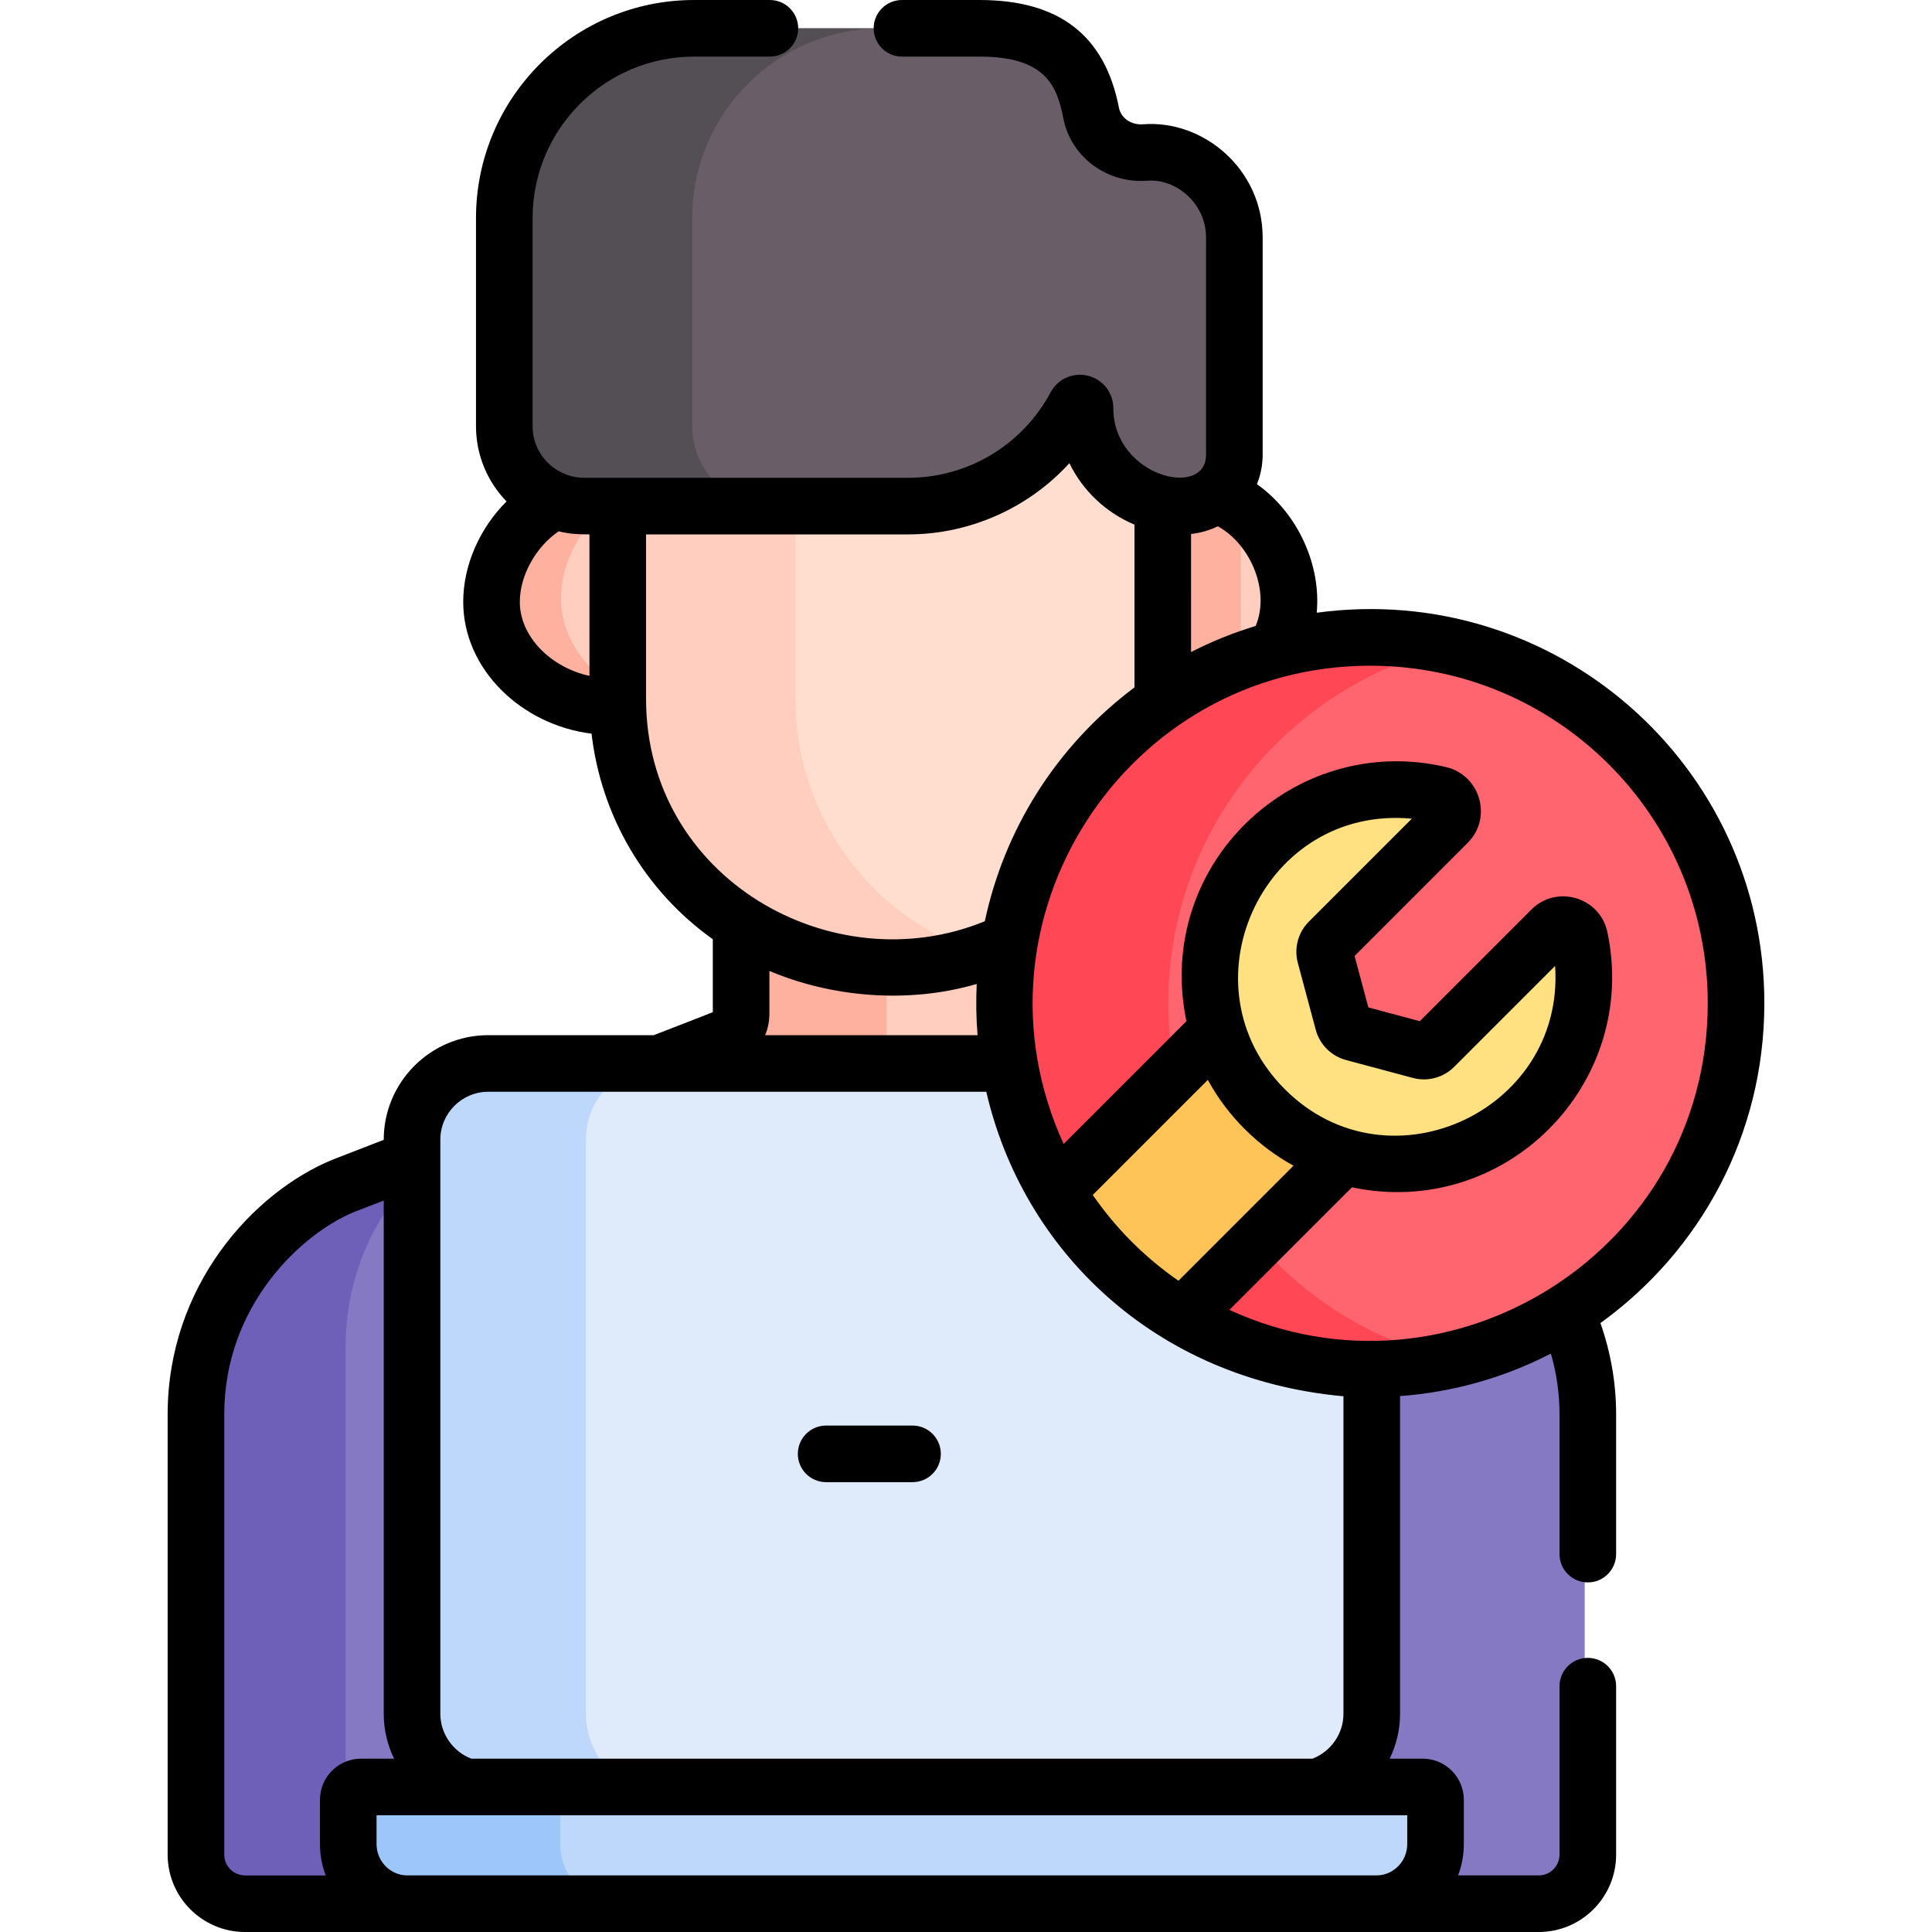 <?xml version="1.0" encoding="UTF-8"?>
<svg xmlns="http://www.w3.org/2000/svg" xmlns:xlink="http://www.w3.org/1999/xlink" xmlns:svgjs="http://svgjs.com/svgjs" version="1.1" width="512" height="512" x="0" y="0" viewBox="0 0 512.003 512.003" style="enable-background:new 0 0 512 512" xml:space="preserve" class="">
  <g>
    <g xmlns="http://www.w3.org/2000/svg">
      <g>
        <path d="m121.946 301.884c-14.391 5.579-27.182 10.538-31.977 12.397-16.691 6.869-39.04 28.481-39.04 60.553v116.671c0 7.185 5.825 13.009 13.009 13.009h58.007v-202.63z" fill="#8479c2" data-original="#8479c2"></path>
        <path d="m380.925 314.281c-4.563-1.769-18.486-7.167-34.479-13.367v203.6h60.509c7.185 0 13.009-5.824 13.009-13.009 0-4.59 0-112.053 0-116.671.001-32.071-22.348-53.684-39.039-60.553z" fill="#8479c2" data-original="#8479c2"></path>
        <g>
          <path d="m91.596 491.505c0-4.59 0-130.053 0-134.671 0-24.891 13.462-43.477 27.293-53.765-13.587 5.267-24.896 9.652-28.92 11.212-16.691 6.869-39.04 28.481-39.04 60.553v116.671c0 7.185 5.825 13.009 13.009 13.009h40.667c-7.185 0-13.009-5.824-13.009-13.009z" fill="#6e60b8" data-original="#6e60b8"></path>
        </g>
        <path d="m283.547 289.111c1.407-3.538 2.401-7.359 2.914-11.452-2.194-.85-3.588-1.391-3.944-1.529-2.101-.814-7.027-2.145-7.027-7.669v-25.507c-.074.047-.152.089-.226.136v-.594c-11.272 7.494-24.785 11.874-39.306 11.874-15.603 0-29.322-4.269-40.554-11.416v25.507c0 5.524-4.927 6.855-7.028 7.669-.407.158-2.167.84-4.934 1.913.525 3.949 1.494 7.644 2.854 11.068z" fill="#ffcebe" data-original="#ffcebe"></path>
        <path d="m234.927 289.111v-34.759c-15.175-.185-28.541-4.41-39.523-11.398v25.507c0 5.524-4.927 6.855-7.028 7.669-.407.158-15.017 5.822-17.784 6.895.284 2.141.808 4.162 1.511 6.087h62.824z" fill="#ffb1a0" data-original="#ffb1a0"></path>
        <path d="m321.111 131.044c-2.349 1.926-5.346 3.087-8.602 3.087-1.839 0-7.686-3.416-9.419-3.786l4.055 54.838c0 .679-.032 1.351-.051 2.026 17.521.992 33.504-11.969 33.504-27.706 0-12.224-7.913-24.636-19.487-28.459z" fill="#ffcebe" data-original="#ffcebe"></path>
        <path d="m328.829 135.23c-2.318-1.815-4.907-3.258-7.717-4.186-2.349 1.926-5.346 3.087-8.602 3.087-1.839 0-7.687-3.417-9.419-3.786l4.055 54.839c0 .679-.032 1.351-.052 2.026 8.034.455 15.74-2.03 21.735-6.365z" fill="#ffb1a0" data-original="#ffb1a0"></path>
        <path d="m162.71 185.183 5.369-53.052-14.265 2c-2.705 0-5.281-.527-7.659-1.451-9.605 4.688-16.897 15.721-16.897 26.824 0 15.717 15.956 28.7 33.502 27.705-.02-.675-.05-1.348-.05-2.026z" fill="#ffcebe" data-original="#ffcebe"></path>
        <path d="m163.02 182.113c-8.529-5.212-14.353-13.861-14.353-23.508 0-10.119 5.872-20.175 14.07-25.725l-8.924 1.251c-2.705 0-5.282-.527-7.659-1.451-9.604 4.688-16.897 15.721-16.897 26.824 0 15.717 15.956 28.7 33.502 27.705-.02-.675-.05-1.348-.05-2.025z" fill="#ffb1a0" data-original="#ffb1a0"></path>
        <path d="m286.548 106.17c0-1.392-1.863-1.871-2.518-.644-8.464 15.83-25.144 26.605-44.35 26.605h-76.97v53.052c0 37.206 29.152 71.187 73.248 71.187 39.253 0 71.188-31.935 71.188-71.187v-53.617c-11.728-2.489-20.598-12.956-20.598-25.396z" fill="#ffdecf" data-original="#ffdecf"></path>
        <path d="m210.772 185.184v-53.052h-48.063v53.052c0 37.205 29.152 71.187 73.248 71.187 8.154 0 15.983-1.396 23.285-3.931-29.899-9.959-48.47-37.571-48.47-67.256z" fill="#ffcebe" data-original="#ffcebe"></path>
        <path d="m302.52 40.424c-6.802.523-13.043-3.754-14.352-10.449-2.205-11.275-7.787-22.464-29.593-22.464h-75.655c-27.766 0-50.275 22.509-50.275 50.275v55.176c0 11.691 9.477 21.169 21.169 21.169h85.866c19.206 0 35.886-10.775 44.35-26.605.656-1.227 2.518-.748 2.518.644 0 14.279 11.683 25.961 25.961 25.961 7.485 0 13.608-6.124 13.608-13.608 0-6.61 0-50.307 0-57.579.001-13.565-11.834-23.424-23.597-22.52z" fill="#695d67" data-original="#695d67"></path>
        <g>
          <path d="m183.442 112.962v-55.176c0-27.767 22.509-50.275 50.275-50.275h-50.797c-27.767 0-50.275 22.509-50.275 50.275v55.176c0 11.691 9.478 21.169 21.169 21.169h50.797c-11.691 0-21.169-9.477-21.169-21.169z" fill="#544e55" data-original="#544e55" class=""></path>
        </g>
        <path d="m271.556 281.84h-143.07c-11.143 0-20.208 9.065-20.208 20.208v152.157c0 8.979 6.063 17.864 14.491 20.373h225.357c8.428-2.51 14.491-11.395 14.491-20.373v-94.442c-47.393-.742-83.521-32.492-91.061-77.923z" fill="#dfebfa" data-original="#dfebfa"></path>
        <path d="m155.278 454.205v-152.157c0-11.143 9.065-20.208 20.208-20.208h-47c-11.143 0-20.208 9.065-20.208 20.208v152.157c0 8.979 6.063 17.864 14.491 20.374h47c-8.428-2.51-14.491-11.395-14.491-20.374z" fill="#bed8fb" data-original="#bed8fb"></path>
        <path d="m376.145 473.579h-281.396c-1.863 0-3.374 1.525-3.374 3.407v11.719c0 8.695 7.046 15.81 15.657 15.81h256.83c8.611 0 15.657-7.114 15.657-15.81v-11.719c0-1.882-1.511-3.407-3.374-3.407z" fill="#bed8fb" data-original="#bed8fb"></path>
        <path d="m148.46 488.704v-11.719c0-1.882 1.51-3.407 3.374-3.407h-57.085c-1.863 0-3.374 1.525-3.374 3.407v11.719c0 8.695 7.046 15.81 15.657 15.81h57.085c-8.612 0-15.657-7.114-15.657-15.81z" fill="#9dc6fb" data-original="#9dc6fb"></path>
        <circle cx="364.163" cy="265.857" fill="#ff656f" r="96.926" data-original="#ff656f"></circle>
        <path d="m309.619 265.857c0-46.251 32.397-84.93 75.735-94.596-6.821-1.521-13.911-2.33-21.191-2.33-53.531 0-96.926 43.395-96.926 96.926s43.395 96.926 96.926 96.926c7.28 0 14.37-.809 21.191-2.33-43.337-9.666-75.735-48.345-75.735-94.596z" fill="#ff4756" data-original="#ff4756"></path>
        <path d="m417.725 248.589c-.728-3.454-4.996-4.729-7.492-2.233l-31.093 31.093c-.961.961-2.362 1.337-3.675.985l-17.753-4.757c-1.313-.352-2.339-1.377-2.691-2.69l-4.757-17.753c-.352-1.313.024-2.714.985-3.675l31.496-31.496c2.483-2.483 1.225-6.682-2.194-7.479-16.765-3.911-35.172 1.003-47.814 14.741-17.353 18.857-17.314 48.317.085 67.131 19.213 20.777 51.647 21.255 71.468 1.433 12.3-12.302 16.773-29.458 13.435-45.3z" fill="#ffe181" data-original="#ffe181"></path>
        <g>
          <g>
            <path d="m332.821 292.455c-5.282-5.712-8.954-12.407-11.035-19.487l-42.714 42.714c4.003 6.669 8.873 12.963 14.621 18.711s12.042 10.619 18.711 14.621l42.682-42.682c-8.235-2.445-15.963-7.062-22.265-13.877z" fill="#fec458" data-original="#fec458"></path>
          </g>
        </g>
      </g>
      <g>
        <path d="m467.573 265.846c0-63.149-55.547-111.996-118.63-103.467 1.189-12.381-4.794-26.234-15.836-34.066.966-2.417 1.512-5.045 1.512-7.802v-57.578c0-18.069-15.673-31.233-31.673-29.998-3.168.245-5.869-1.61-6.416-4.41-3.753-19.194-15.841-28.525-36.954-28.525h-20.546c-4.143 0-7.5 3.358-7.5 7.5s3.357 7.5 7.5 7.5h20.546c17.57 0 20.543 7.759 22.233 16.403 1.998 10.224 11.576 17.311 22.287 16.488 7.563-.59 15.522 5.991 15.522 15.042v57.579c0 11.782-24.57 5.768-24.57-12.353 0-4.064-2.754-7.592-6.697-8.581-3.939-.988-8.022.823-9.936 4.401-7.467 13.965-21.926 22.641-37.735 22.641-9.149 0-76.427 0-85.866 0-7.295 0-13.669-5.935-13.669-13.669v-55.176c0-23.586 19.189-42.775 42.775-42.775h20.109c4.143 0 7.5-3.358 7.5-7.5s-3.357-7.5-7.5-7.5h-20.109c-31.857 0-57.775 25.918-57.775 57.775v55.176c0 7.739 3.088 14.767 8.09 19.93-7.044 7.031-11.477 16.841-11.477 26.612 0 17.975 15.562 32.655 34.01 34.935 2.54 21.782 14.023 41.558 32.136 54.484v19.314c-.44.236-15.194 5.923-15.66 6.104h-43.843c-15.278 0-27.708 12.43-27.708 27.708v.031l-13.437 5.209c-.048.019-.095.038-.143.057-21.04 8.659-43.685 33.471-43.685 67.488v116.671c0 11.309 9.2 20.509 20.509 20.509h342.847c11.309 0 20.509-9.2 20.509-20.509v-44.638c0-4.142-3.357-7.5-7.5-7.5s-7.5 3.358-7.5 7.5v44.638c0 3.038-2.472 5.509-5.509 5.509h-21.378c.983-2.583 1.526-5.383 1.526-8.31v-11.719c0-6.014-4.878-10.907-10.874-10.907h-8.77c1.751-3.645 2.741-7.681 2.741-11.874v-84.213c14.099-1.045 27.637-4.896 39.972-11.27 1.522 5.262 2.291 10.656 2.291 16.113v37.033c0 4.142 3.357 7.5 7.5 7.5s7.5-3.358 7.5-7.5v-37.033c0-8.247-1.411-16.356-4.156-24.194 26.515-19.158 43.437-49.924 43.437-84.783zm-311.363-86.723c-10.308-2.279-18.452-10.444-18.452-19.629 0-7.017 4.281-14.595 10.289-18.687 2.999.729 5.281.814 8.163.814zm159.436-37.611c2.539-.257 5.1-1.061 7.105-2.038 8.924 4.973 13.841 17.47 10.006 26.414-5.903 1.786-11.624 4.101-17.111 6.909zm-144.436 43.66v-43.552h69.47c16.317 0 31.907-6.995 42.718-18.875 3.526 7.251 9.606 13.029 17.052 16.2.066.028.13.06.196.088v43.137c-21.071 15.807-34.584 38.094-39.656 61.968-40.207 16.514-89.78-11.181-89.78-58.966zm87.855 89.158h-56.298c.758-1.762 1.138-3.724 1.138-5.88v-11.138c16.2 6.846 36.408 8.844 54.939 3.454-.22 4.5-.147 9.034.221 13.564zm-142.371 27.708c0-7.007 5.701-12.708 12.708-12.708h131.98c9.613 41.723 44.314 76.124 94.649 80.7v84.165c0 5.25-3.333 10.002-8.215 11.874h-222.908c-4.882-1.872-8.214-6.623-8.214-11.874 0-19.293 0-148.043 0-152.157zm227.241-46.874 4.756 17.752c1.042 3.891 4.106 6.954 7.994 7.995l17.755 4.758c3.887 1.04 8.07-.08 10.919-2.927l26.759-26.76c2.687 38.972-45.661 60.792-72.874 31.37h-.001c-25.776-27.874-3.818-74.022 34.9-70.391l-27.283 27.283c-2.848 2.849-3.969 7.034-2.925 10.92zm-1.14 53.759-30.49 30.49c-8.975-6.232-16.576-13.857-22.713-22.739l30.488-30.489c.065.12.14.233.206.353 5.193 9.401 13.166 17.263 22.509 22.385zm-258.004 168.052v11.719c0 2.927.544 5.727 1.526 8.31h-21.378c-3.037 0-5.509-2.471-5.509-5.509v-116.672c0-28.904 20.499-47.863 34.323-53.588l7.94-3.078v136.038c0 4.193.99 8.229 2.741 11.874h-8.771c-5.995-.001-10.872 4.891-10.872 10.906zm288.143 4.093v7.625c0 4.579-3.654 8.304-8.148 8.31h-256.849c-4.493-.005-8.147-3.731-8.147-8.31v-7.625zm-47.135-133.935 32.482-32.482c40.718 8.559 76.163-27.454 67.698-67.62-1.953-9.266-13.433-12.689-20.135-5.989l-29.584 29.585-13.632-3.653-3.652-13.632 29.986-29.987c6.629-6.626 3.348-17.955-5.793-20.087-40.117-9.361-77.409 25.83-68.753 67.368l-32.532 32.532c-27.219-59.431 16.425-126.748 81.261-126.748 49.425 0 89.427 39.996 89.427 89.426.001 65.549-68.039 108.31-126.773 81.287z" fill="#000000" data-original="#000000" class=""></path>
        <path d="m218.935 392.79h22.894c4.143 0 7.5-3.358 7.5-7.5s-3.357-7.5-7.5-7.5h-22.894c-4.143 0-7.5 3.358-7.5 7.5s3.357 7.5 7.5 7.5z" fill="#000000" data-original="#000000" class=""></path>
      </g>
    </g>
  </g>
</svg>
